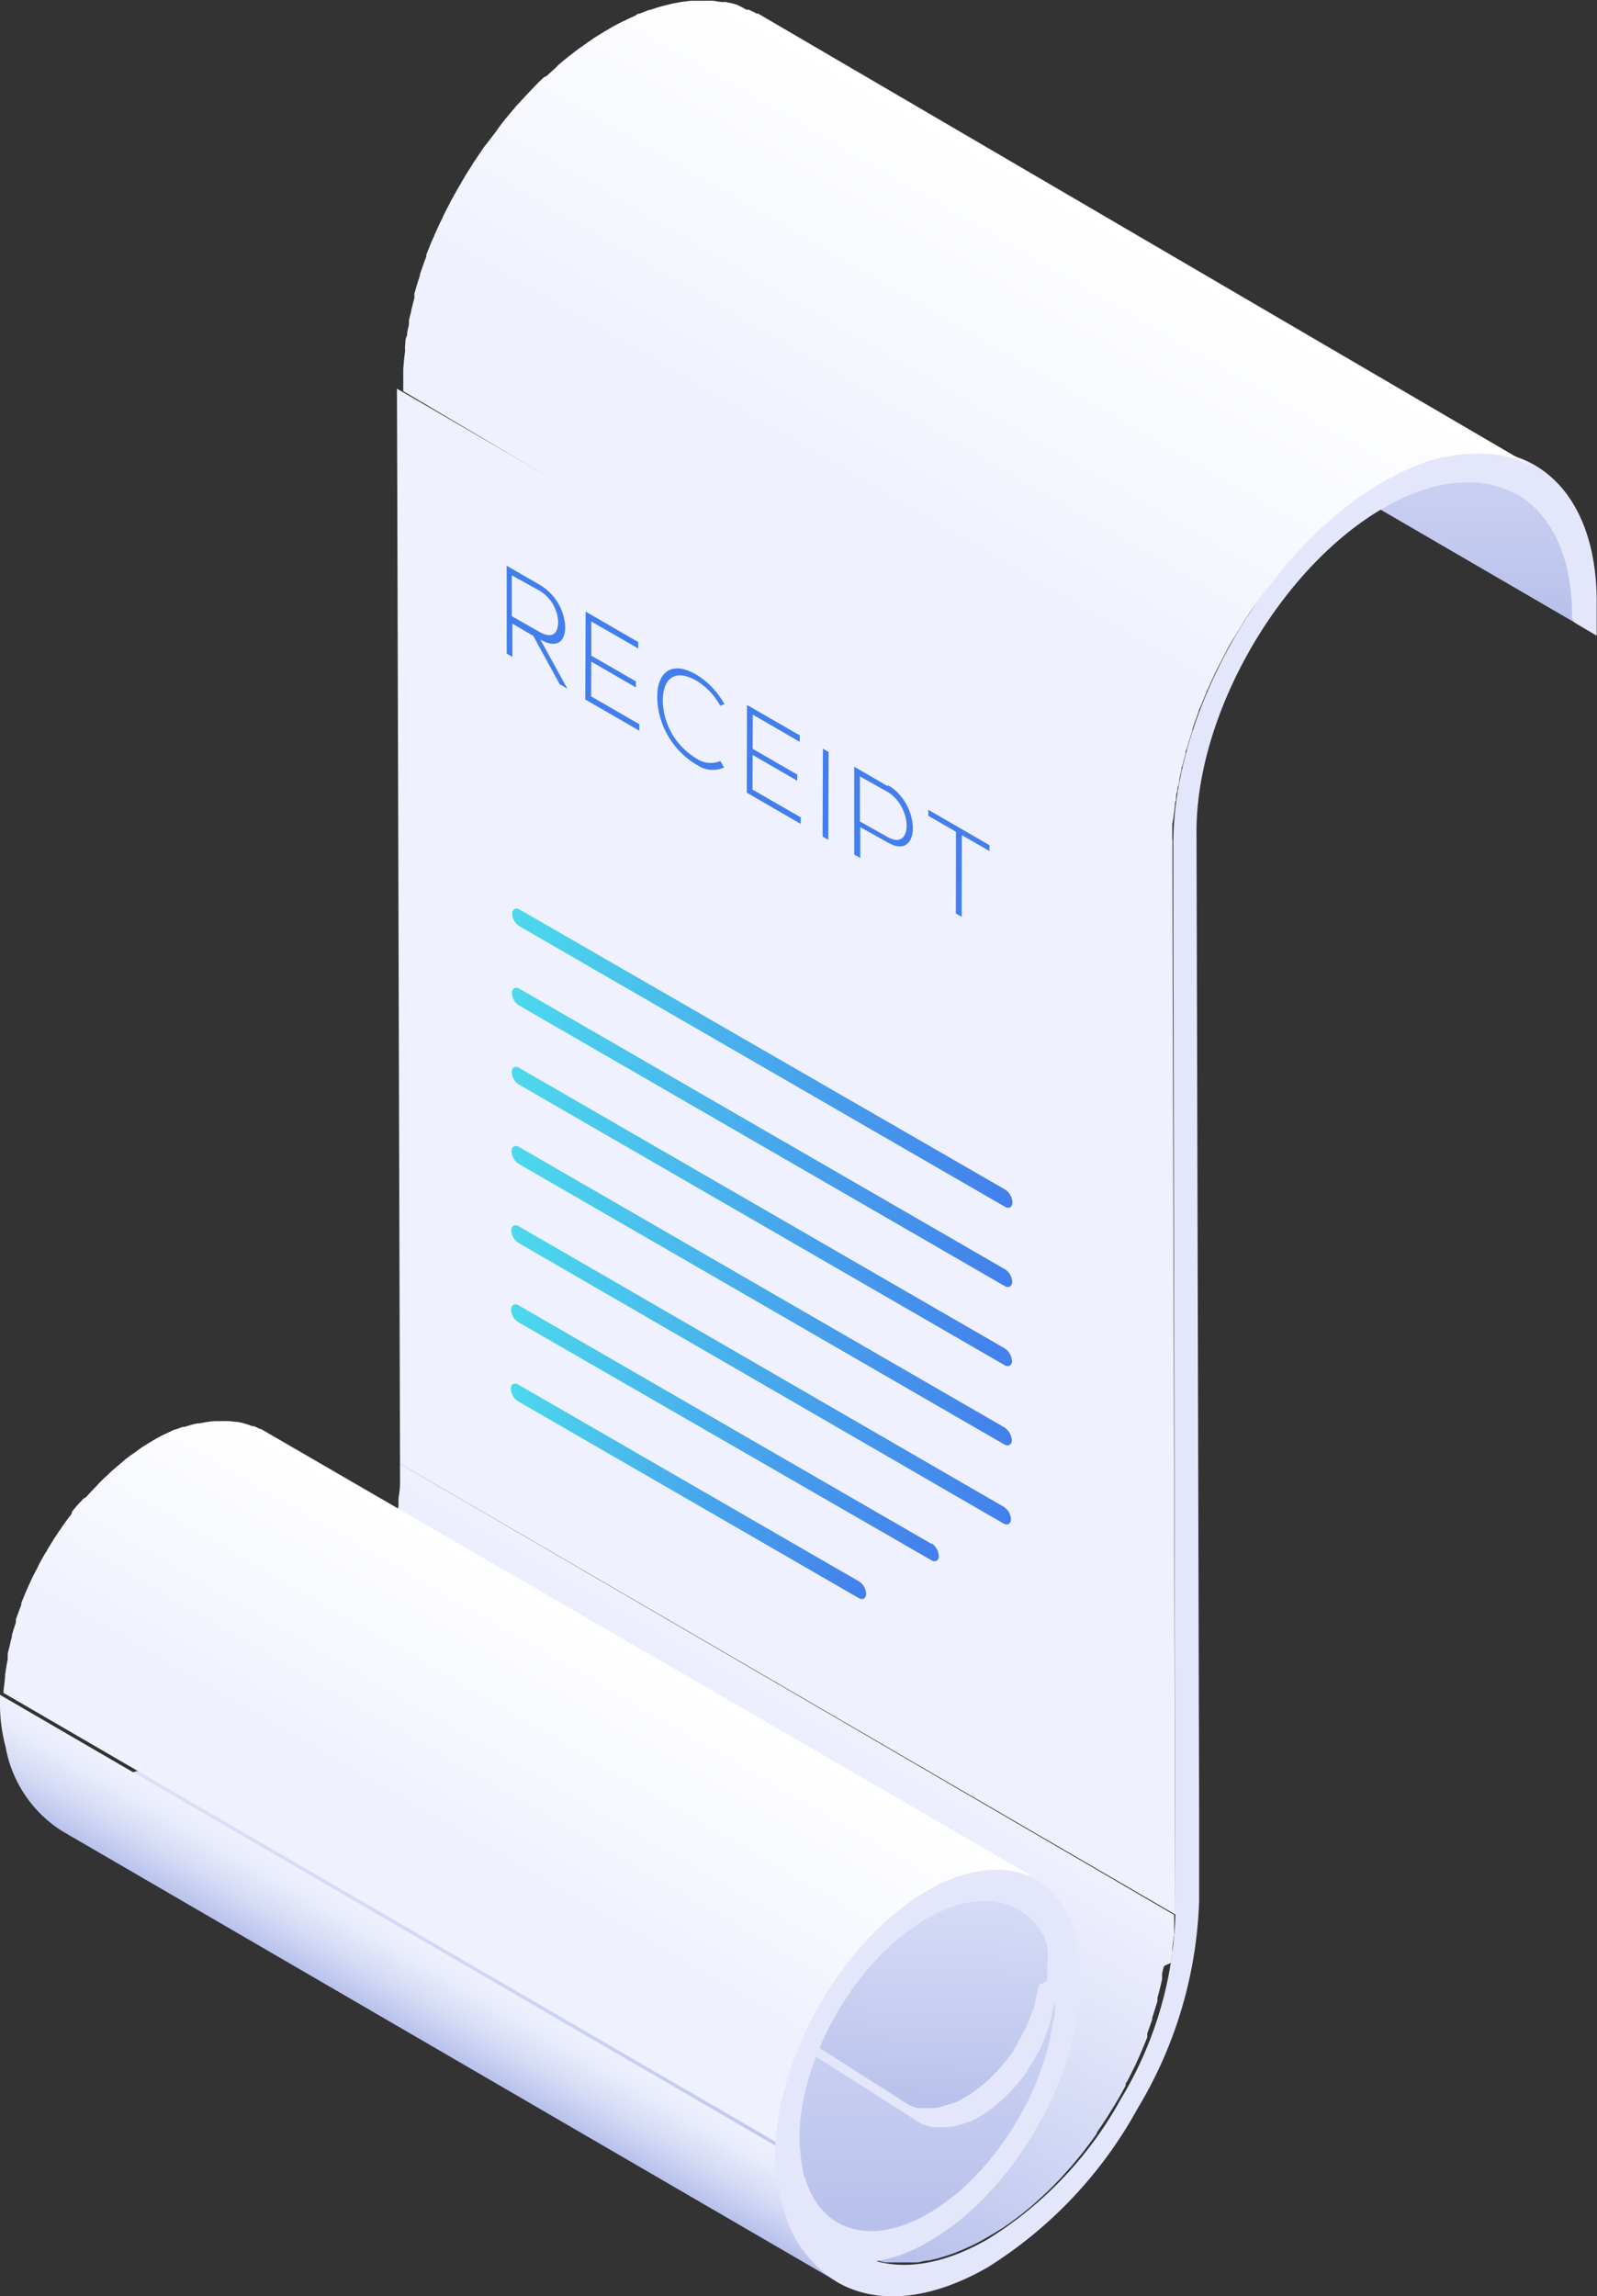 <svg xmlns="http://www.w3.org/2000/svg" xmlns:xlink="http://www.w3.org/1999/xlink" viewBox="0 0 103.44 148.64"><rect x="0" y="0" width="103.44" height="148.64" fill="#333333" stroke="none"/><defs><style>.cls-1{fill:none;}.cls-2{fill:url(#linear-gradient);}.cls-3{fill:url(#linear-gradient-2);}.cls-4{fill:#e4e7fb;}.cls-5{fill:url(#linear-gradient-3);}.cls-6{fill:url(#linear-gradient-4);}.cls-7{fill:url(#linear-gradient-5);}.cls-8{fill:url(#linear-gradient-6);}.cls-9{fill:#eff1fe;}.cls-10{fill:url(#linear-gradient-7);}.cls-11{isolation:isolate;}.cls-12{clip-path:url(#clip-path);}.cls-13{fill:#437fec;}.cls-14{fill:url(#linear-gradient-8);}.cls-15{fill:url(#linear-gradient-9);}.cls-16{fill:url(#linear-gradient-10);}.cls-17{fill:url(#linear-gradient-11);}.cls-18{fill:url(#linear-gradient-12);}.cls-19{fill:url(#linear-gradient-13);}.cls-20{fill:url(#linear-gradient-14);}</style><linearGradient id="linear-gradient" x1="35.28" y1="133.97" x2="49.92" y2="108.61" gradientUnits="userSpaceOnUse"><stop offset="0" stop-color="#b7c0eb"/><stop offset="0.74" stop-color="#e4e7fb"/><stop offset="1" stop-color="#eff1fe"/></linearGradient><linearGradient id="linear-gradient-2" x1="36.23" y1="144.42" x2="36.23" y2="94.42" gradientUnits="userSpaceOnUse"><stop offset="0" stop-color="#b7c0eb"/><stop offset="0.11" stop-color="#c1c8ee"/><stop offset="0.4" stop-color="#d4d9f5"/><stop offset="0.7" stop-color="#e0e4fa"/><stop offset="1" stop-color="#e4e7fb"/></linearGradient><linearGradient id="linear-gradient-3" x1="-75.68" y1="-538.69" x2="-75.68" y2="-574.97" gradientTransform="translate(93.83 601.64) rotate(2.31) scale(0.86)" xlink:href="#linear-gradient-2"/><linearGradient id="linear-gradient-4" x1="25.69" y1="131.23" x2="28.59" y2="126.21" gradientUnits="userSpaceOnUse"><stop offset="0" stop-color="#b7c0eb"/><stop offset="0.04" stop-color="#bac3ec"/><stop offset="0.42" stop-color="#d7dcf6"/><stop offset="0.76" stop-color="#e9ecfc"/><stop offset="1" stop-color="#eff1fe"/></linearGradient><linearGradient id="linear-gradient-5" x1="26.79" y1="125.36" x2="38.55" y2="104.99" gradientUnits="userSpaceOnUse"><stop offset="0.3" stop-color="#eff1fe"/><stop offset="0.52" stop-color="#f5f7fe"/><stop offset="1" stop-color="#fff"/></linearGradient><linearGradient id="linear-gradient-6" x1="75.07" y1="40.34" x2="75.07" y2="2.85" xlink:href="#linear-gradient-2"/><linearGradient id="linear-gradient-7" x1="52.82" y1="41.45" x2="69.46" y2="12.63" xlink:href="#linear-gradient-5"/><clipPath id="clip-path"><polygon class="cls-1" points="32.77 42.37 32.78 36.55 64.09 54.63 64.08 60.45 32.77 42.37"/></clipPath><linearGradient id="linear-gradient-8" x1="33.18" y1="68.5" x2="65.58" y2="68.5" gradientUnits="userSpaceOnUse"><stop offset="0" stop-color="#4cd9ed"/><stop offset="0.54" stop-color="#47a6ec"/><stop offset="1" stop-color="#437fec"/></linearGradient><linearGradient id="linear-gradient-9" x1="33.16" y1="73.62" x2="65.56" y2="73.62" xlink:href="#linear-gradient-8"/><linearGradient id="linear-gradient-10" x1="33.15" y1="78.75" x2="65.55" y2="78.75" xlink:href="#linear-gradient-8"/><linearGradient id="linear-gradient-11" x1="33.13" y1="83.87" x2="65.54" y2="83.87" xlink:href="#linear-gradient-8"/><linearGradient id="linear-gradient-12" x1="33.12" y1="89" x2="65.52" y2="89" xlink:href="#linear-gradient-8"/><linearGradient id="linear-gradient-13" x1="33.11" y1="92.77" x2="60.81" y2="92.77" xlink:href="#linear-gradient-8"/><linearGradient id="linear-gradient-14" x1="33.09" y1="96.54" x2="56.1" y2="96.54" xlink:href="#linear-gradient-8"/></defs><title>Asset 8</title><g id="Layer_2" data-name="Layer 2"><g id="Design"><path class="cls-2" d="M75.87,127c0-.17,0-.35.07-.51a.68.68,0,0,0,0-.19.25.25,0,0,0,0-.08c0-.35.08-.71.11-1a1.34,1.34,0,0,1,0-.2c0-.36,0-.72,0-1.07L25.91,94.75c0,.35,0,.71,0,1.06a1.34,1.34,0,0,1,0,.2c0,.35-.06.7-.1,1,0,.09,0,.18,0,.28s0,.33-.07.5l-.06.31c0,.17-.06.34-.1.51a1.31,1.31,0,0,1-.06.27c-.08.4-.18.8-.29,1.2l-.06.22q-.15.54-.33,1.08s0,.08,0,.12q-.15.45-.33.9l-.09.26c-.13.32-.26.64-.4,1h0c-.13.31-.28.62-.43.93,0,.09-.09.18-.13.28l-.36.71c0,.08-.09.16-.13.24-.15.28-.3.57-.47.85l-.15.26-.47.76-.15.24q-.3.48-.63.93a.41.41,0,0,0,0,.09l-.69.93-.12.14c-.27.37-.56.71-.85,1a1.46,1.46,0,0,0-.16.19l-.43.47-.17.19-.62.64h0c-.29.29-.59.57-.89.83l-.12.11c-.3.26-.6.5-.9.74l-.15.12c-.3.23-.61.45-.91.66l-.14.09c-.32.21-.64.42-1,.61s-.63.34-.94.49l-.3.14c-.22.1-.42.2-.63.28l-.24.09c-.22.08-.43.16-.65.22l-.25.08c-.26.07-.52.14-.78.19l-.12,0c-.28,0-.55.09-.81.11H9c-.21,0-.42,0-.62,0H8l-.47,0-.31,0a5.57,5.57,0,0,1-.71-.14l50.22,29.18.6.14h.11l.31,0,.31,0h.79l.36,0h0c.16,0,.33,0,.49-.06l.32-.06.12,0,.63-.15.16-.05.24-.07.65-.22.24-.1.13-.05c.16-.06.33-.14.5-.22l.31-.14c.31-.15.62-.32.93-.5s.65-.39,1-.6l.13-.09c.31-.21.61-.43.91-.66l.16-.12c.3-.24.6-.48.89-.74l.12-.11c.3-.27.6-.54.9-.84h0c.21-.2.41-.42.62-.63l.18-.2.42-.47.09-.09.07-.09c.29-.34.58-.69.86-1.05l0,0a.86.86,0,0,0,.07-.1c.24-.3.46-.61.69-.93l0-.06,0,0c.21-.31.42-.62.62-.93a.86.86,0,0,1,.07-.1l.09-.15.46-.75.09-.15a.75.75,0,0,1,.07-.12c.16-.28.32-.56.47-.85l0-.07s0-.11.08-.16c.12-.24.25-.48.36-.72a1.19,1.19,0,0,0,.08-.16l.06-.11c.3-.64.57-1.27.82-1.91l0-.11,0-.14c.11-.3.22-.6.32-.9a1,1,0,0,0,0-.1v0c.12-.37.23-.73.34-1.09l0-.11s0-.06,0-.1q.17-.6.3-1.2s0-.05,0-.08a1.29,1.29,0,0,1,0-.19c0-.17.06-.34.1-.51S75.85,127.13,75.87,127Z"/><path class="cls-3" d="M68.33,130.56c0-.14,0-.28,0-.41l0-.3c0-.3,0-.61,0-.91,0-2.62-.94-4.46-2.43-5.33L15.78,94.42c1.5.87,2.42,2.71,2.43,5.33,0,.3,0,.61,0,.92a2.58,2.58,0,0,0,0,.29c0,.2,0,.4-.08.59s-.07.44-.11.67-.05.3-.09.45-.07.29-.11.43-.09.39-.15.59-.07.23-.11.35-.14.44-.22.66l-.1.27c-.11.31-.23.61-.37.91a.43.43,0,0,1,0,.12c-.12.27-.24.53-.37.8a2,2,0,0,0-.13.25c-.13.25-.27.5-.41.75a.64.64,0,0,1-.08.14c-.16.29-.34.57-.52.85l-.16.25-.41.59-.24.31c-.12.17-.25.33-.38.49l-.31.38-.33.37c-.18.2-.36.4-.55.59s-.23.24-.35.35l-.28.26-.47.41-.28.23c-.17.14-.35.27-.53.4l-.24.18c-.26.18-.53.35-.8.5a5.45,5.45,0,0,1-.53.29l-.15.07-.4.19-.13,0-.38.14-.08,0-.44.13-.06,0a5.63,5.63,0,0,1-.69.14h0a4.87,4.87,0,0,1-.55.06H5.83l-.38,0-.11,0a2.86,2.86,0,0,1-.42-.1h0l-.38-.13-.11-.05-.31-.15-.1,0,50.23,29.19,0,0,0,0,.32.16.05,0h0l.06,0a3.35,3.35,0,0,0,.38.14h0l.42.09,0,0h.07l.37,0h.08c.16,0,.32,0,.48,0h.12a3.51,3.51,0,0,0,.55,0h0l.69-.15H58l.44-.14.09,0,.37-.14,0,0,.09,0c.14-.05.27-.12.41-.18l.15-.07.53-.29c.27-.15.53-.33.79-.5l.24-.18c.18-.13.36-.26.53-.4L62,142q.24-.19.48-.42l.27-.25.18-.16.18-.2c.18-.19.37-.38.55-.58l.17-.19c.06-.06.1-.12.15-.18l.32-.39.21-.26.17-.22.23-.31a1.77,1.77,0,0,1,.16-.22l.25-.38.16-.24.07-.1c.15-.23.29-.47.43-.7l0-.05a1.09,1.09,0,0,1,.08-.15l.28-.5.12-.24c0-.09.09-.17.13-.25l.11-.23.27-.58.05-.11s0,0,0,0c.11-.25.21-.5.31-.75,0,0,0-.08,0-.13a2.31,2.31,0,0,0,.1-.28c0-.12.1-.25.14-.37l.09-.29.1-.34c0-.08,0-.15.07-.22l.09-.38c0-.14.07-.28.1-.42s0-.11,0-.15c.05-.23.09-.47.13-.7,0,0,0-.09,0-.14S68.32,130.66,68.33,130.56Z"/><path class="cls-4" d="M68.65,129.41a2.17,2.17,0,0,0,0-.25,1.1,1.1,0,0,0,0-.18c0-.19,0-.39.05-.57A3.64,3.64,0,0,0,67.38,125L36.8,105.56a3.63,3.63,0,0,1,1.38,3.38c0,.19,0,.38,0,.57l0,.19c0,.12,0,.24-.05.37l-.09.41c0,.09,0,.18-.07.28a2,2,0,0,1-.08.26c0,.12-.07.24-.11.37s-.05.14-.07.21-.1.27-.16.41a1.11,1.11,0,0,1-.07.16c-.08.19-.16.38-.25.56a.3.3,0,0,1,0,.08c-.08.16-.16.32-.25.48l-.08.15-.28.47,0,.08-.35.52-.11.15-.27.35-.15.19a3.61,3.61,0,0,1-.25.3l-.21.23a2.18,2.18,0,0,1-.21.22c-.11.12-.23.24-.35.35l-.23.21-.18.16-.31.24-.18.14a4,4,0,0,1-.34.23.91.91,0,0,1-.16.11,5.09,5.09,0,0,1-.5.3l-.34.16-.1.05L32,118l-.09,0-.23.08h-.05a1.57,1.57,0,0,1-.29.08h0l-.44.07h0l-.34,0h-.42l-.24,0h-.07l-.26-.07h0l-.24-.1-.06,0-.19-.1-.06,0,30.58,19.46,0,0h0l.19.11h.07l.23.09h0l.26.07h.08l.23,0h.42a1.94,1.94,0,0,0,.34,0h0a3.49,3.49,0,0,0,.43-.07h0l.28-.07,0,0,.24-.08h0l.06,0,.26-.11.09,0,.34-.16.51-.29.15-.11.34-.23.18-.14.31-.25.18-.15a.52.52,0,0,1,.11-.1l.12-.12c.12-.11.24-.23.35-.35l.12-.11.09-.1a2.25,2.25,0,0,0,.21-.24,1.07,1.07,0,0,0,.14-.16l.11-.13.15-.19.11-.13c.06-.07.11-.16.17-.23l.1-.15,0-.06c.09-.14.19-.28.28-.43l0,0,.06-.1.18-.3a1.09,1.09,0,0,0,.08-.15.83.83,0,0,0,.09-.16l.08-.13.18-.36,0-.06v0l.21-.46,0-.08a1.22,1.22,0,0,0,.07-.17c0-.08.07-.16.1-.23l.06-.18c0-.07.05-.14.07-.21a.69.69,0,0,0,0-.13,2.17,2.17,0,0,1,.07-.24c0-.09,0-.17.07-.26l0-.09c0-.15.07-.29.1-.43s0-.06,0-.09A1.42,1.42,0,0,0,68.65,129.41Z"/><path class="cls-5" d="M67.84,128.17a2.34,2.34,0,0,1,0-.26,1.1,1.1,0,0,1,0-.18c0-.19,0-.38,0-.57a3.63,3.63,0,0,0-1.38-3.38L36,104.32a3.59,3.59,0,0,1,1.37,3.38,5.46,5.46,0,0,1,0,.57l0,.19a2.25,2.25,0,0,1-.06.36c0,.14,0,.28-.08.41s0,.19-.07.28a2.76,2.76,0,0,1-.08.27c0,.12-.07.24-.11.36s0,.14-.07.22l-.16.4a1.22,1.22,0,0,1-.07.17c-.08.19-.16.37-.25.56l0,.07c-.08.16-.16.33-.25.49l-.09.15a4.25,4.25,0,0,1-.27.46.56.56,0,0,1,0,.08c-.11.18-.23.35-.35.52a.58.58,0,0,1-.11.15l-.27.36-.15.19-.25.29-.21.24-.21.22-.36.35-.23.21-.17.15-.31.25-.18.14a4,4,0,0,1-.34.23l-.16.11-.5.29-.34.16-.1.05-.25.1-.09,0-.23.08,0,0-.29.07h0A3.35,3.35,0,0,1,30,117h0a2,2,0,0,1-.34,0h-.42L29,117,29,117l-.26-.07h0l-.24-.09-.06,0-.19-.11-.06,0,30.58,19.46,0,0,0,0,.19.1,0,0h0l.23.1h0l.26.07h.07l.24,0h0a1.62,1.62,0,0,0,.31,0h.07l.34,0h0a3.58,3.58,0,0,0,.43-.08h0l.29-.08h0l.24-.08h0l.06,0,.25-.11.1,0,.34-.17.5-.29a.91.91,0,0,0,.16-.11,4,4,0,0,0,.34-.23l.18-.14a3.4,3.4,0,0,0,.31-.25l.18-.15.11-.09.12-.12.35-.35.12-.11.09-.11.22-.24.13-.15.11-.14.15-.19.11-.13.16-.23a1.34,1.34,0,0,0,.11-.14l0-.06.28-.43,0,0a.41.41,0,0,0,0-.09l.2-.31.07-.15.09-.15.08-.13.18-.36,0-.07v0l.21-.46,0-.08a1.11,1.11,0,0,0,.07-.16l.1-.24.06-.17.07-.22s0-.08,0-.13a2,2,0,0,1,.07-.23c0-.09,0-.18.07-.26l0-.1c0-.14.07-.29.1-.43v-.09C67.81,128.3,67.83,128.24,67.84,128.17Z"/><path class="cls-6" d="M50.59,142.24a10.77,10.77,0,0,1-.37-2.79c0-.09,0-.19,0-.28s0-.18,0-.28L0,109.71c0,.09,0,.18,0,.28s0,.18,0,.27a10.45,10.45,0,0,0,.36,2.8,8.11,8.11,0,0,0,3.7,5.49l50.22,29.18A8,8,0,0,1,50.59,142.24Z"/><path class="cls-7" d="M50.51,136.61c0-.07,0-.14.05-.21,0-.22.1-.44.15-.66s.09-.39.14-.58.18-.62.28-.93l.06-.19c.12-.37.25-.74.4-1.1,0-.1.08-.19.11-.29.11-.27.23-.54.35-.81l.15-.32c.13-.29.28-.58.43-.87,0-.06,0-.12.08-.17.18-.34.37-.68.57-1,.06-.09.11-.19.17-.29l.45-.7.23-.34q.23-.33.45-.63l.27-.37c.13-.18.28-.35.42-.52s.24-.31.37-.46.46-.53.7-.78l.15-.15.58-.57.35-.32c.17-.16.34-.3.52-.45l.34-.29.59-.43.3-.23c.31-.2.61-.4.92-.57s.42-.23.62-.34l.18-.09.47-.21.17-.07.42-.17.12,0c.18-.06.36-.12.53-.16a2,2,0,0,1,.33-.08l.13,0,.44-.08.66-.06h.14a3.62,3.62,0,0,1,.57,0H65l.45,0,.14,0a4,4,0,0,1,.5.11h0a3.57,3.57,0,0,1,.46.16l.13,0a2,2,0,0,1,.36.18l.13.06L16.9,92.5s0,0,0,0l-.07,0-.36-.18-.07,0-.06,0a3.57,3.57,0,0,0-.46-.16h0a4.05,4.05,0,0,0-.5-.12h-.14a3.41,3.41,0,0,0-.46-.05h-.79a5.11,5.11,0,0,0-.66.07h0l-.45.08-.11,0-.31.07h0l-.53.16-.12,0-.42.16-.06,0-.12.05-.46.22-.18.08c-.21.11-.42.22-.62.34s-.62.37-.92.58l-.3.22c-.2.14-.4.28-.59.43l-.34.29-.53.45c-.11.11-.23.21-.34.33a3,3,0,0,0-.26.24c-.11.1-.22.21-.32.32l-.15.16c-.21.22-.42.44-.62.67L5.42,97,5,97.44l-.32.39L4.63,98l-.28.37-.28.39L3.91,99a4,4,0,0,0-.23.34c-.06.1-.13.18-.19.28l-.26.43-.18.28s0,.09-.07.13c-.16.27-.32.55-.47.84a.08.08,0,0,1,0,0l-.08.17-.33.63a2.56,2.56,0,0,1-.11.24l-.15.33-.13.3c-.08.17-.14.34-.21.5l-.12.29s0,.08,0,.12c-.12.31-.24.63-.35.95a0,0,0,0,1,0,0c0,.06,0,.13,0,.19-.09.27-.18.55-.26.82h0a.36.36,0,0,1,0,.11c-.05.19-.1.38-.14.57s-.09.34-.13.52l0,.16c0,.07,0,.13,0,.2-.07.35-.12.7-.17,1a.43.43,0,0,0,0,0h0c0,.39-.09.79-.11,1.18l50.22,29.18c0-.39.06-.79.11-1.19a.07.07,0,0,0,0,0C50.39,137.31,50.45,137,50.51,136.61Z"/><path class="cls-8" d="M101.84,39.83c0-3.83-1.37-6.52-3.55-7.79L48.07,2.85c2.18,1.27,3.54,4,3.55,7.8a.54.54,0,0,0,.23.5l50.22,29.19A.56.56,0,0,1,101.84,39.83Z"/><polygon class="cls-9" points="75.95 60.24 75.94 54.34 25.71 25.16 25.73 31.05 25.91 94.75 76.13 123.93 75.95 60.24"/><path class="cls-4" d="M89.64,31.06c7.57-4.37,13.76-.85,13.78,7.86,0,.5,0,1.82,0,2.23l-1.37-.81a.53.53,0,0,1-.23-.51c0-7.7-5.5-10.82-12.2-6.95s-12.15,13.29-12.12,21l.17,63.7,0,5.44a27.75,27.75,0,0,1-4,13.49A28,28,0,0,1,64,146.75c-3.67,2.12-7.13,2.47-9.73,1a8,8,0,0,1-3.69-5.49,10.77,10.77,0,0,1-.37-2.79c0-.09,0-.19,0-.28s0-.18,0-.28c.36-6.34,4.64-13.51,9.87-16.52,5.46-3.16,9.91-.62,9.93,5.65S65.61,142,60.15,145.1a9.74,9.74,0,0,1-3.39,1.27c2.09.58,4.61.09,7.25-1.44a24.68,24.68,0,0,0,8.59-9.06,24.45,24.45,0,0,0,3.53-11.94L76,60.24l0-5.45C75.91,46.08,82.06,35.44,89.64,31.06ZM52.12,140.91c1,3.47,4.21,4.58,8,2.38,4.58-2.64,8.3-9.09,8.29-14.35s-3.76-7.4-8.35-4.76-8.17,8.86-8.28,14.08a12.84,12.84,0,0,0,.31,2.65"/><path class="cls-10" d="M76.1,52.18c0-.11,0-.23.05-.33s0-.37.08-.56,0-.24.07-.37.07-.36.1-.53.06-.29.1-.44,0-.24.08-.36l.12-.48.09-.34c0-.09,0-.19.08-.29.11-.39.23-.79.36-1.18l0-.09c.13-.38.27-.76.41-1.15,0-.09.07-.19.11-.29.13-.31.25-.62.39-.94,0,0,0-.11.07-.17.15-.35.32-.71.48-1.06l.13-.27.43-.83.13-.25c.18-.35.37-.69.57-1l.11-.18.54-.89.16-.24c.22-.35.46-.7.7-1l.1-.15c.25-.35.51-.7.78-1l.09-.13c.33-.43.67-.84,1-1.24l.13-.15q.67-.76,1.38-1.47c.16-.16.32-.32.48-.46l.1-.1.61-.56.15-.12c.15-.14.31-.27.47-.4l.22-.18.41-.32.24-.18.41-.3.25-.17.44-.29.21-.14.66-.4.86-.46.25-.13.65-.29.24-.1c.19-.09.39-.16.58-.23l.17-.06c.25-.09.5-.16.74-.23l.45-.11.18,0q.31-.07.63-.12h0l.57-.07h.18l.34,0a7.09,7.09,0,0,1,.8,0h.12c.21,0,.42,0,.63.07l.19,0,.69.16h0c.22.06.42.14.63.22l.18.08a4.59,4.59,0,0,1,.5.24l.17.09L49.19.93,49.11.88l.07,0h0l-.07,0-.1,0c-.16-.09-.33-.17-.5-.25l-.09,0-.08,0A5.25,5.25,0,0,0,47.71.3h0A5.73,5.73,0,0,0,47,.13l-.08,0h-.11c-.21,0-.42-.06-.63-.08H44.91l-.17,0-.57.07h0l-.61.11-.19.05-.41.1h0a7,7,0,0,0-.74.23L42,.66l-.59.23-.09,0L41.17,1c-.21.1-.43.19-.64.3l-.25.12c-.29.14-.58.3-.87.47s-.44.26-.66.4l-.21.13-.44.3-.24.17-.41.29-.24.18-.41.32-.22.18c-.16.13-.32.26-.47.4L36,4.38l-.61.55L35.23,5l-.4.38-.06.07c-.47.47-.94,1-1.39,1.47L33.33,7l-.07.08c-.35.4-.69.81-1,1.24l0,0-.07.11c-.26.34-.52.69-.77,1l-.07.09,0,0-.71,1.05-.06.1-.09.15c-.19.29-.37.58-.54.88a.64.64,0,0,0-.08.14s0,0,0,0c-.2.33-.39.68-.57,1a.41.41,0,0,0-.05.09l-.09.17-.42.82a1.42,1.42,0,0,0-.08.18l-.05.1c-.17.35-.33.7-.49,1.05,0,0,0,0,0,0s0,.08-.05.13c-.14.31-.27.63-.39.95l-.07.16s0,.08,0,.12c-.15.39-.28.77-.41,1.15a0,0,0,0,0,0,0l0,.07c-.13.39-.25.79-.36,1.18,0,.05,0,.1,0,.15a.65.65,0,0,1,0,.13l-.09.35-.12.48c0,.11-.05.23-.08.35l-.06.26,0,.18c0,.18-.07.36-.1.53s0,.26-.07.38-.06.37-.08.55,0,.18,0,.26a.2.2,0,0,0,0,.07c-.05.4-.09.79-.12,1.18,0,.08,0,.16,0,.25,0,.4,0,.79,0,1.19L75.93,54.79c0-.39,0-.79,0-1.19,0-.08,0-.16,0-.25C76,53,76.05,52.57,76.1,52.18Z"/><g class="cls-11"><g class="cls-12"><path class="cls-13" d="M33.15,40V37.24l1.8,1a2.47,2.47,0,0,1,1.2,2c0,.8-.39,1.14-1.25.64l-1.76-1M35,37.88l-2.18-1.26v5.69l.37.21V40.37l1.35.79,1.71,3.13.5.29L35,41.4c1.08.62,1.61.12,1.61-.82A3.35,3.35,0,0,0,35,37.88"/><polyline class="cls-13" points="41.34 41.56 37.93 39.59 37.91 45.28 41.41 47.3 41.41 46.88 38.29 45.08 38.3 42.83 41.19 44.5 41.19 44.11 38.3 42.44 38.3 40.23 41.34 41.98 41.34 41.56"/><path class="cls-13" d="M45.12,43.68c-1.7-1-2.57-.06-2.55,1.47a5.19,5.19,0,0,0,2.53,4.34,1.81,1.81,0,0,0,1.8.19l-.24-.42a1.61,1.61,0,0,1-1.56-.17,4.46,4.46,0,0,1-2.17-3.74c0-1.37.74-2.12,2.19-1.28a4.34,4.34,0,0,1,1.53,1.61l.27-.1a5.1,5.1,0,0,0-1.8-1.9"/><polyline class="cls-13" points="51.8 47.6 48.38 45.63 48.37 51.31 51.86 53.33 51.87 52.91 48.74 51.11 48.75 48.87 51.64 50.54 51.64 50.14 48.75 48.47 48.76 46.26 51.8 48.02 51.8 47.6"/><polyline class="cls-13" points="53.67 48.68 53.3 48.46 53.28 54.15 53.65 54.36 53.67 48.68"/><path class="cls-13" d="M55.7,53.18V50.26l1.79,1c1.65,1,1.64,3.87,0,2.92l-1.78-1m1.79-2.29-2.17-1.26,0,5.69.39.22v-2l1.79,1c2.15,1.24,2.16-2.48,0-3.72"/><polyline class="cls-13" points="64.09 54.71 60.13 52.42 60.13 52.81 61.92 53.84 61.91 59.13 62.29 59.35 62.3 54.06 64.09 55.09 64.09 54.71"/></g></g><g class="cls-11"><path class="cls-14" d="M65.1,77,33.65,58.87c-.26-.15-.47,0-.47.27a1,1,0,0,0,.47.82L65.1,78.12c.26.15.48,0,.48-.27A1.06,1.06,0,0,0,65.1,77"/><path class="cls-15" d="M65.09,82.16,33.64,64c-.26-.16-.48,0-.48.27a1,1,0,0,0,.47.82L65.08,83.25c.27.15.48,0,.48-.27a1,1,0,0,0-.47-.82"/><path class="cls-16" d="M65.07,87.28,33.62,69.12c-.26-.15-.47,0-.47.27a1,1,0,0,0,.47.82L65.07,88.37c.26.15.48,0,.48-.27a1.06,1.06,0,0,0-.48-.82"/><path class="cls-17" d="M65.06,92.4,33.61,74.24c-.26-.15-.48,0-.48.27a1.05,1.05,0,0,0,.47.83L65.05,93.5c.27.15.49,0,.49-.27a1.09,1.09,0,0,0-.48-.83"/><path class="cls-18" d="M65,97.53,33.59,79.37c-.26-.15-.47,0-.47.27a1,1,0,0,0,.47.82L65,98.62c.26.15.48,0,.48-.27a1,1,0,0,0-.48-.82"/><path class="cls-19" d="M60.34,99.94,33.58,84.49c-.26-.15-.47,0-.47.28a1,1,0,0,0,.47.82L60.33,101c.27.15.48,0,.48-.27a1.08,1.08,0,0,0-.47-.83"/><path class="cls-20" d="M55.63,102.36,33.56,89.62c-.26-.15-.47,0-.47.27a1,1,0,0,0,.47.82l22.07,12.74c.26.15.47,0,.47-.27a1,1,0,0,0-.47-.82"/></g></g></g></svg>
